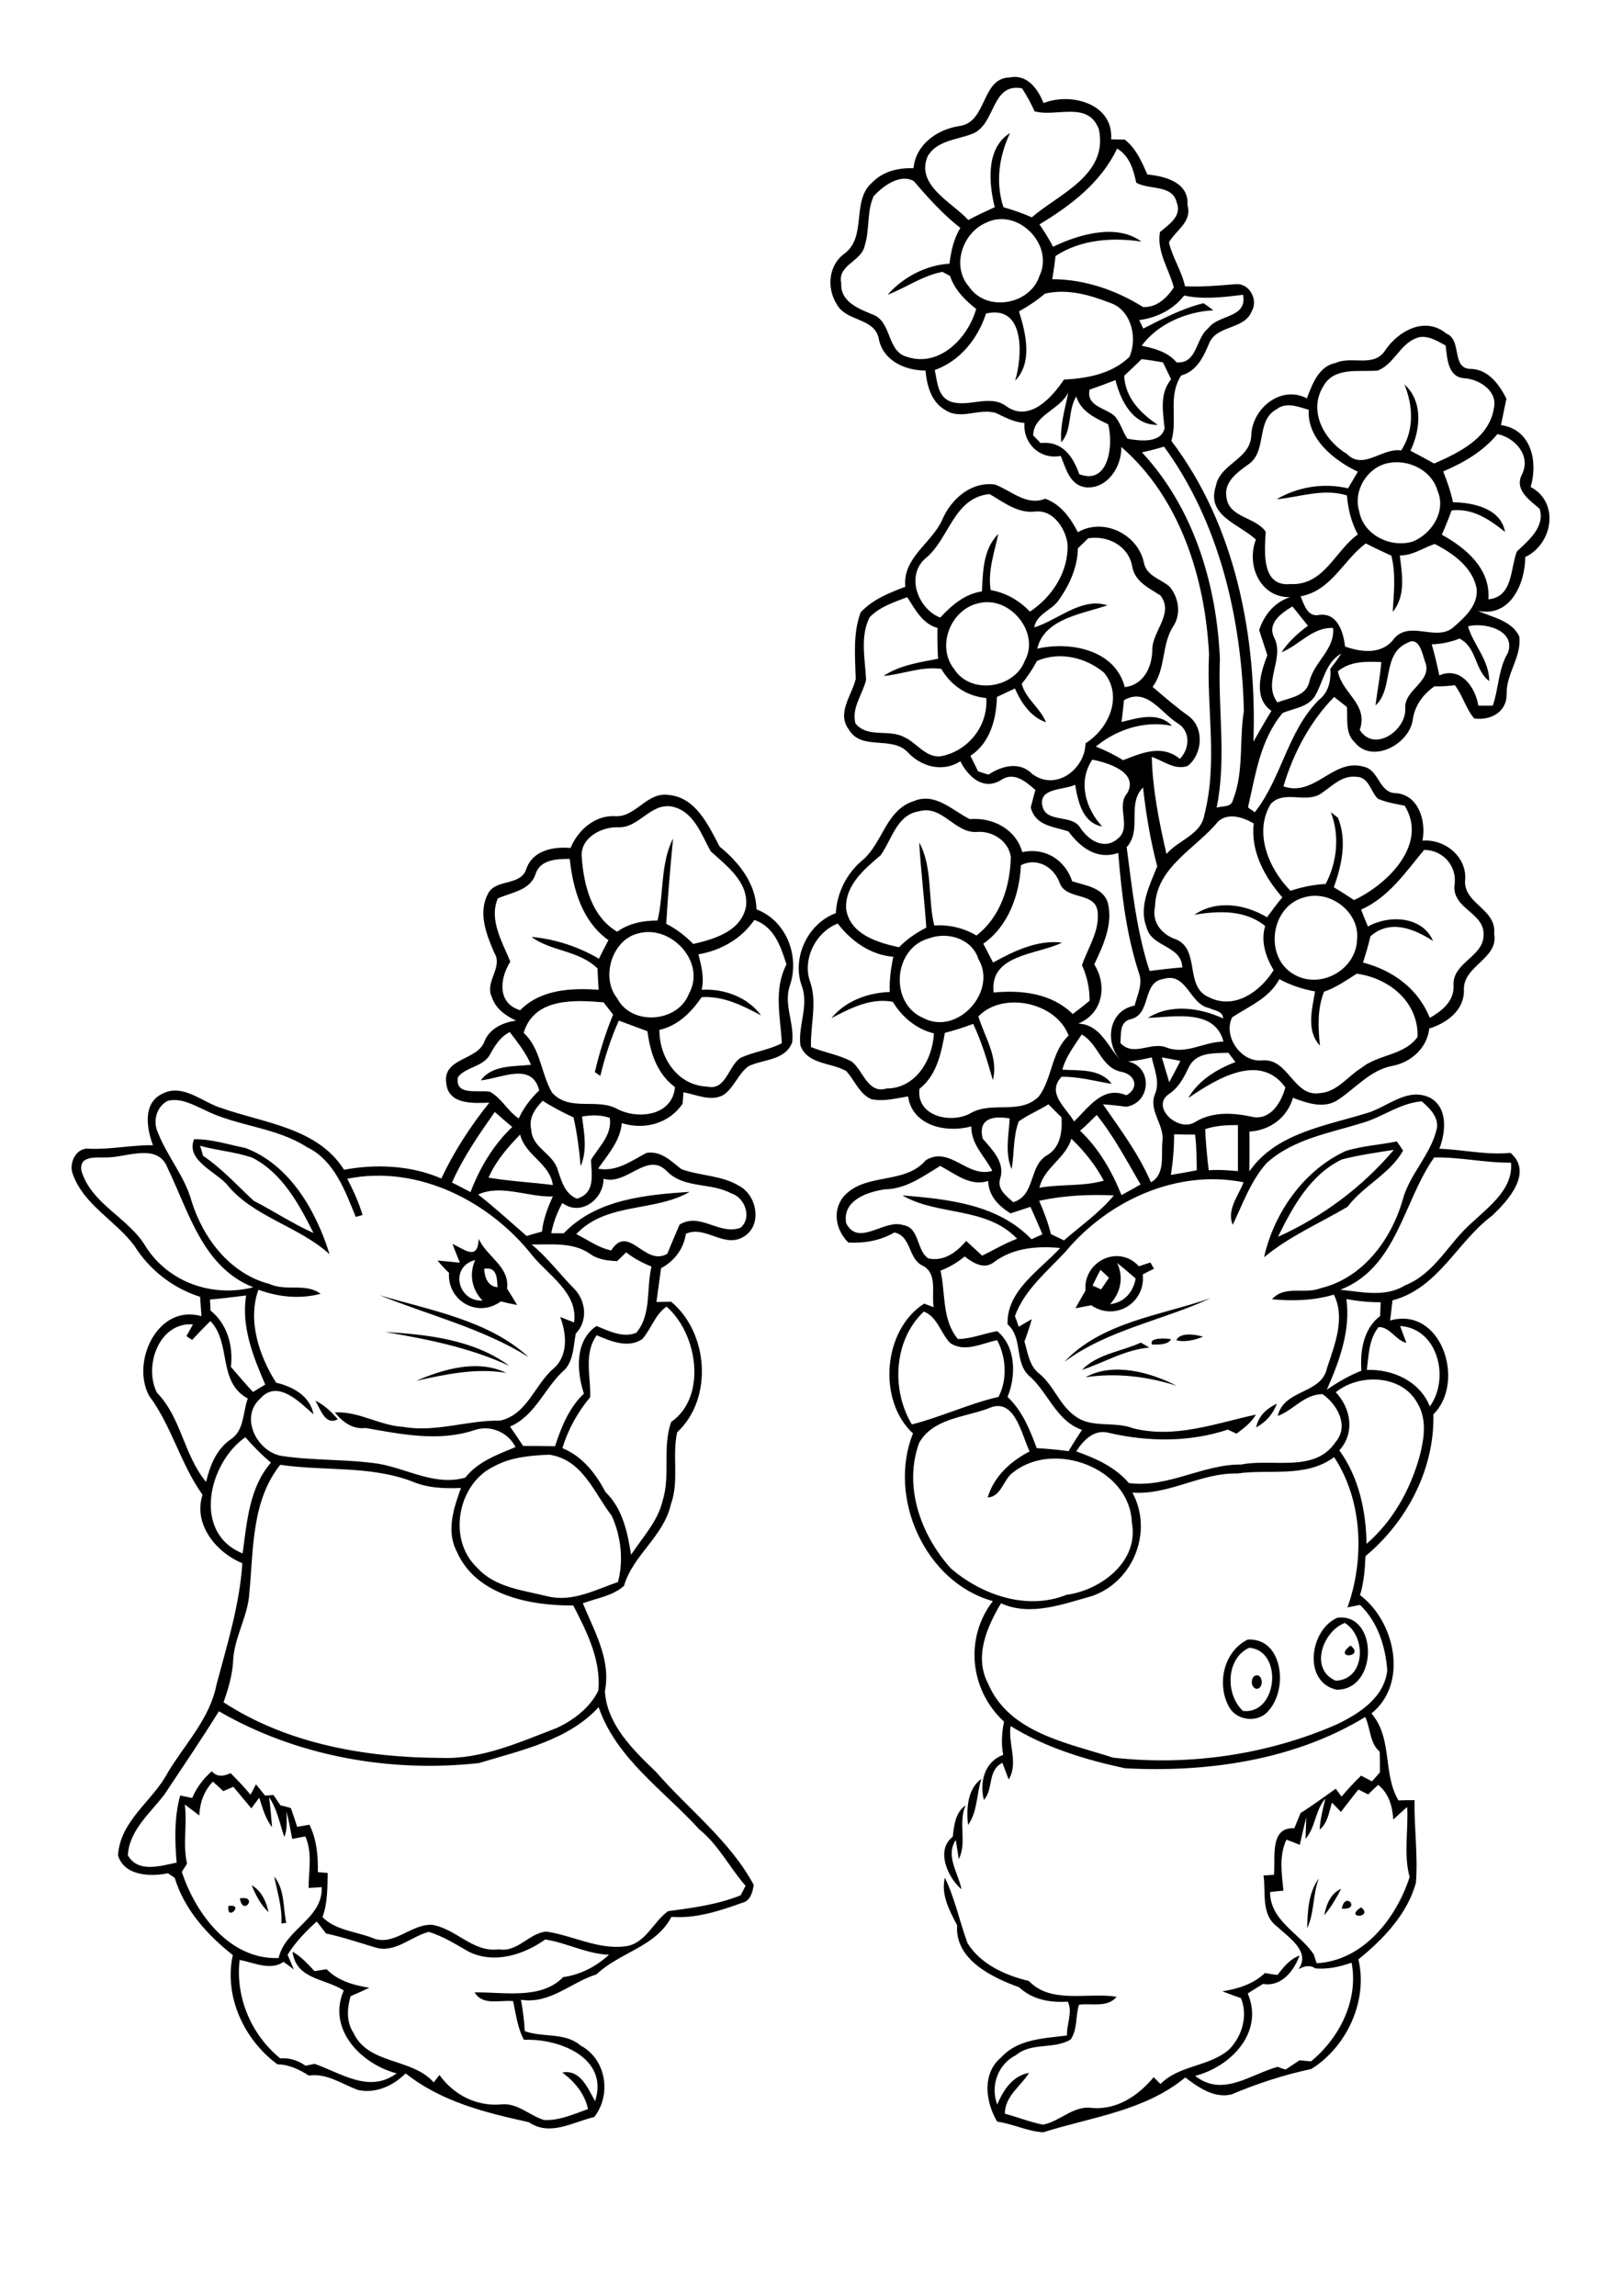 <?xml version="1.0" encoding="utf-8"?>
<!-- Generator: Adobe Illustrator 21.0.2, SVG Export Plug-In . SVG Version: 6.00 Build 0)  -->
<svg version="1.2" baseProfile="tiny" id="Layer_1" xmlns="http://www.w3.org/2000/svg" xmlns:xlink="http://www.w3.org/1999/xlink"
	 x="0px" y="0px" viewBox="0 0 595 842" overflow="scroll" xml:space="preserve">
<g>
	<path d="M499.3,699.5C504.1,703.4,492.7,703.8,499.3,699.5 M83.8,699C89.9,698.1,83,705,83.8,699 M492.2,700
		C493.5,693.2,499.4,700.6,492.2,700 M88,696.2C95,695.1,89,703,88,696.2 M485.8,702.4c0.7-3.9,2.3-8,6.2-9.7
		C490.2,696.1,488.3,699.4,485.8,702.4 M92.3,691.4c3.6,2,5.4,6,6.2,9.9C95.6,698.5,93.8,695,92.3,691.4 M479.5,707.2
		c0.2-6.3,0.4-13,4.3-18.3C481.5,694.8,482.2,701.5,479.5,707.2 M100.6,688.2c3.9,4.8,3.2,11.3,4.4,17c-0.4,0-1.3,0.2-1.8,0.2
		C103.6,699.5,101.7,693.9,100.6,688.2 M349.5,673.6c0.5-4.2,0.9-8.8,4.7-11.5c-2.8,6.3,0.6,13.9-2.5,19.7c-0.3-1.8-0.8-5.3-1.1-7
		c-3.9,5.9,1,12.2,2.1,18.1C347.7,688.6,343.1,678.6,349.5,673.6 M355.1,669.3c-0.6-5.8-0.3-13.2,4.9-16.9
		C358.2,658,358.6,664.5,355.1,669.3 M460.1,614.7c3-1.7,3.9,4.4,0.9,4.7C458.9,619,458.7,615.9,460.1,614.7 M495.4,603.5
		C501,607.8,488.6,608.7,495.4,603.5 M456,627.5c12.7,1.3,14.8-22.1,2.3-23.2C449.7,608.1,449.4,621.5,456,627.5 M457.7,601.3
		c12.8-0.7,14.9,17.8,7.8,25.9c-3.7,4.8-11.8,4.1-14.7-1.3C446.3,617.7,448.8,605.7,457.7,601.3 M490,616.4
		c11-0.5,11.3-16.3,3.3-21.2C485.2,598.3,480.2,612.2,490,616.4 M490.6,593.3c14.9-1.9,15.1,26.5-0.3,26.4
		C477.7,616.8,480.5,597.6,490.6,593.3 M460.8,523.5c0.8-4.2,3.9-7,7.6-8.7C467,518.6,464.3,521.6,460.8,523.5 M115.7,513.7
		c3.3,1.6,5.9,4.1,8.2,6.8C119.3,523,117.5,516.7,115.7,513.7 M398.2,505.1c10.1-5.6,23.6-1.9,33.4,3.1
		C420.8,504.8,409.5,503.4,398.2,505.1 M152.7,506.4c10-4.3,22.6-8,33-2.9C174.6,501.6,163.6,504,152.7,506.4 M396.9,502.4
		c5.7-5.9,14.4-6.7,21.6-10c1,0.6,2.1,1.2,3.1,1.8C412.7,495,405.1,499.7,396.9,502.4 M422.6,493.1c-1.4-2.6,5.3-2.4,7-1.9
		C428.3,493.3,424.9,493.1,422.6,493.1 M431.5,491.5c1.5-3,6.9-2.1,9.8-1.3C438.7,491.4,434.4,492.4,431.5,491.5 M141.2,488.5
		c15.6,0.9,32.7,2.8,45.6,12.4C172.3,494.2,156.6,491.1,141.2,488.5 M390.4,499.5c13.6-14.6,35.5-17.1,53.7-23.4
		C426.5,484.3,406.4,487.6,390.4,499.5 M139.2,475c18.7,5.6,39.9,9.1,54.7,22.7C177.1,487.2,157.5,482.4,139.2,475 M403.7,465.7
		c-1,1.9-2,3.8-2.9,5.8c0.8,0.3,2.3,1,3.1,1.4c1-1.4,1.9-2.8,2.9-4.3C405.8,467.6,404.7,466.7,403.7,465.7 M409.8,463.2
		c2.5,5.3,1.3,10.9-2.6,15.1c5.2-0.6,8.5-4.4,9.4-9.4C414.3,466.9,412.1,465,409.8,463.2 M398.2,473.3c-0.9-10.7,12.1-17.1,19.6-8.9
		c1.4-0.5,2.8-0.9,4.2-1.4c0.3,0.6,1,1.7,1.3,2.3c-1.4,0.7-2.8,1.4-4.1,2.1c1.1,10.5-10.2,17.3-18.9,11.3c-1.9,0.4-3.9,0.7-5.8,1.1
		C395.7,477.6,397,475.4,398.2,473.3 M177.6,465.3c0.2,3.2,1.3,6.4,4.9,6.8C182.3,468.8,182.4,464.5,177.6,465.3 M177,477
		c-3.9-4.1-5-9.6-2.7-14.9C164.8,464.6,167.9,477.4,177,477 M175.6,454.3c2.9,6.6,11.4,10.1,10.4,18.3c1.3,2,2.5,4,3.7,6
		c-2-0.4-4-0.8-6-1.3c-8.5,6.2-19.6-0.2-19-10.5c-1.5-1.4-2.9-2.9-4.2-4.5c2.7,0.2,5.5,0.5,8.2,0.8c-0.9-2.3-1.9-4.6-2.7-6.9
		C170.4,458.2,175.3,462.6,175.6,454.3 M492.3,425.2c-11.6,5.5-18.1,17.4-23.5,28.4c16.4-7.4,30.9-18.2,42.5-31.9
		C504.9,422.7,498.5,423.6,492.3,425.2 M493.7,422.1c6.1-1.9,12.5-2.2,18.7-3.5c0.6,0.8,1.7,2.5,2.3,3.4
		c-4.9,8.6-14.5,12.8-20.4,20.6c-10.2,6-21.5,10.9-30.6,18.5C467.3,444.9,478.2,429.2,493.7,422.1 M73.4,420.2
		c0.3,0.9,0.8,2.7,1.1,3.7c6.9,4.6,12.5,10.9,18.6,16.5c7.4,3.8,14.3,8.4,21.9,11.8c-5.3-10.6-11.5-22-22.4-27.6
		C86.4,422.4,79.7,422,73.4,420.2 M71.2,417.8c6.4-0.1,12.6,2,18.8,3.2c16.4,6.2,26,23.2,30.9,39c-11.5-10.5-28.2-13.6-38-26
		C78.5,429.5,68.1,425.2,71.2,417.8 M105.5,716.9c0.8,1.8,1.5,3.6,2.3,5.4c-0.9-0.7-2.8-2.1-3.8-2.8c-4.8,3.4-11,0.2-16.1-0.7
		c-1.6,13.7,4.3,27.5,14.9,36.1c3.4-0.3,6.6,0.8,9.3,2.7c1.1-0.2,2.2-0.5,3.3-0.7c9.9,3.5,20.1,10.9,30.1,3.5
		c-13-3.4-25.6-16.2-19.4-30.4c-6.8-4.5-17.4-3.9-18.8-14.2c3.2,1.7,5.6,4.5,8.1,7.1c1.5-0.2,2.9-0.5,4.4-0.7
		c4.2,4.3,10,5.9,15.7,6.8c-2.3,1.1-4.6,2.1-6.9,3.1c-1.3,4.5-1.6,9.4,1.1,13.5c5.5,11.7,21.3,9,29.4,18.1c0.5-0.7,1.6-2,2.1-2.7
		c5.2,7.2,13.4,11.5,22.4,10.8c6.1-0.8,10.6,4.1,16,5.7c5.6,0.3,10.9-2.2,16.1-4c-1.2-5.7-4.9-10-9.4-13.4c6.6-1.3,9.4,5.9,12,10.5
		c5.2-16-13.4-23.1-26.1-22.5c-2.4-4.4-2.9-9.4-4-14.2c-4.8-0.5-11.1,1.8-14.1-3.2c10.7-0.2,24.3,2.8,32.5-5.6
		c6.4-0.9,12.1-3.9,16.8-8.2c-8.2-0.3-15.5-4.4-23.4-5.6c-8,5.7-18.9,9.1-28.2,4.4c-4.7-2.7-9.3-5.6-14.5-7.2
		c-6.6,1.7-12.5,8-19.7,5.7c-6-1.8-11.9-3.8-18-5.1c-1.1-1.5-2.3-2.9-3.4-4.4C112.2,708.3,108.4,712.2,105.5,716.9 M73.1,665.8
		c-1.8-1.3-3.5-2.7-5.3-4c0.9,7.2-0.8,14.6,0.8,21.7c-0.6,1-1.3,2-1.9,3c5,15.3,17.6,32.3,35.5,31.6c2.4-10.7,16.3-14.4,15.8-26
		c-1.6,0.1-3.2,0.2-4.8,0.3c0-6.3,1.5-12.9-1.2-18.9c-1.6,0.3-3.2,0.6-4.8,0.9c-0.6-3.3-1.3-6.7-2.1-10c0,3.1,0.4,6.3-0.8,9.3
		c-1.7-4.9-2.6-10.2-5.6-14.6c0.5,3.6,0.8,7.3,1.1,11c-2.5-3.2-3.5-7.1-4.7-10.8c-0.7,1-2.2,2.9-2.9,3.9c-2.2-2.6-4.4-5.3-6.6-7.9
		c-1.2,0.5-2.5,1.1-3.7,1.6c-0.9-0.9-2.8-2.6-3.8-3.5C74.9,656.7,73.3,661.1,73.1,665.8 M175.7,646.6c-32.7,3.6-66.9-2.5-95.4-19
		c-6.4,10.3-13.2,20.3-19.9,30.4c-5.2,6.9-13,13.2-13.5,22.4c3.7,6.6,12,3.9,17.9,2.7c-0.7-8.2-0.9-16.7,1.3-24.6
		c1.1,0.2,3.3,0.7,4.4,0.9c1.6-3.8,4.1-7.1,7.2-9.8c2,2.3,4.4,1.8,6.9,0.7c2.5,2.5,5,5.1,7.3,7.9c0.5-0.9,1.5-2.8,2-3.8
		c1.1,1.3,2.2,2.7,3.3,4.1c0.8,0,2.3-0.1,3.1-0.2c0.9,1.3,1.7,2.5,2.6,3.8c1,0.2,2.9,0.7,3.8,1c0.8,2.3,1.6,4.6,2.3,6.9
		c1.1-0.2,3.4-0.6,4.5-0.8c2.7,5.4,3.2,11.5,3.1,17.4c0.9,0.1,2.7,0.2,3.6,0.3c-0.1,5.4,0,11-1.9,16.2c4.8,4.8,11.9,5.2,18,7.5
		c7.9,3.6,14.2-4.9,22-4.7c9,1.3,15.1,10.3,24.7,9c6.9,1.2,11.1-6,17.4-6.5c9.7,1.4,18.9,6.7,29,5.4c7.4-0.9,10.2-9,15.7-12.9
		c9.1-1.2,18.1-2.4,26.6-5.8c0.6-1.2,1.2-2.3,1.8-3.5c-5.9-6.7-9.9-15-17-20.7c-13-14.3-30.4-25.9-36.9-44.8
		C208.4,638.3,191.1,641.9,175.7,646.6 M102.8,537.2c-10.5,13.2-9.8,30.8-11.3,46.6c-0.4,8.9-5.7,16.7-6,25.6
		c-0.3,5.1-1.8,10.1-3.5,14.9c23.5,15.3,52.2,20.3,79.8,20.4c14.9,0.6,28.9-5.8,42.5-11c6.2-2.9,12.2-7.5,15.2-13.7
		c1-11.2-4.2-21.5-9.2-31.2c-15.7,0.1-35.6-3.6-42.7-19.7c-4-7.5-1.2-16,1.5-23.4c-6.2,0.3-12.5,0-18.2-2.5
		C135.3,537.4,118.7,539.6,102.8,537.2 M181,537.9c-13.2,6.4-16.9,26.8-6,37c6.6,7.4,17,8.3,26.1,10.6c9,2.1,17.4-2.5,25.6-5.3
		c2.1-8.1,1.1-16.8-2.3-24.3c-6.6-8.6-10.7-20.6-22.9-22.4C194.5,533.8,187.2,534.4,181,537.9 M89,569.7
		c1.6-11.5,2.4-24.1,10.4-33.3c-3.4-2.8-6.5-6-9.4-9.3C76.5,536.5,70.4,562.2,89,569.7 M57.6,510.8c8.9,9.1,9.8,22.8,18,32.7
		c1.4-6,3.8-12,9-15.6c5.1-3.3,4.4-9.9,6.3-15c-11.2-6.1-5.9-20.2-13.7-28.4c-2.3,2.2-4.5,4.5-6.7,6.9c-0.5-0.3-1.6-1-2.1-1.4
		c0.8-1.4,1.6-2.9,2.4-4.3C58.3,484.8,52.6,501.1,57.6,510.8 M235.6,491.1c-5.1,3.5-11.6,0.8-16.7-1.4c-4.9,6.8-2.1,15.2-2.4,22.7
		c-4.6,5.5-8.1,11.8-10.2,18.7c7.4,3,12.2,9.3,15.9,16.2c6.2,6,8,14.7,9.3,22.9c4.2-6.4,9.8-12.2,11.6-19.9
		c2.9-9.4-0.2-19.4,3.1-28.8c13.3-9.2,9.7-32.5-1.7-42.3C240.2,482.2,238.9,487.4,235.6,491.1 M77,476.6c0.1,1,0.2,3,0.2,4
		c6.2,5,8.4,13,7.5,20.7c2.7,3.1,5.3,6.2,8.1,9.2c1.1-0.7,3.3-2,4.5-2.7c-4.4-10.2-8.9-21.4-7-32.7C85.8,475.7,81.4,476.2,77,476.6
		 M195,456.4c5.9,4.8,10.4,11,15.7,16.3c4.3,4.5,5,11.8,0.5,16.4c-0.8,4.4-0.8,9.4-3.8,13c-7.5,6.4-10.7,16.9-20.3,21.1
		c1.6,2.3,3.2,4.7,4.8,7.1c3.9,0,7.8,0,11.7,0.1c2.3-7,5.1-14.1,10.6-19.3c-2.7-8.1-3.4-19.4,4.6-24.8c4.5,1.8,9.7,4.5,14.6,2.5
		c5.7-6.7,3.6-16.3,5.6-24.3c-3.3-1.3-6.5-3-9.3-5.2c-1.1,1.1-2.2,2.1-3.3,3.2c-3.6-0.1-7.3-0.6-10.3-2.9
		C209.9,455.5,202,456.5,195,456.4 M175.4,438.1c6.2,4.8,11.9,10.1,17.8,15.2c1.8-0.6,3.7-1.1,5.6-1.6c0.5-4.5,2.1-8.8,4-12.9
		C193.7,439.1,183.7,434.2,175.4,438.1 M221.4,432.3c0,7.6-8.4,13.9-15.1,8.9c-2,3.5-3.3,7.2-4.1,11.1c1.2,0,3.5,0,4.6,0
		c12-12.5,30-14.1,46.2-15.2c-12.9,7.5-30.5,3.7-41.6,15.5c4.2,2.1,8.1,5,12.8,6c6.4-10.1,12.3,6.1,20.6,1.2c1.4-3.6,3-7.1,4.5-10.7
		c7.6-4.6,14.5,4,22.3,1.2c4.4-3.6,1.7-11.1-3.3-12.6c-7.4-4.1-17.3-1.7-23.6-8.1C237.4,422,230,434.9,221.4,432.3 M40.6,424.4
		c-3.9,0.5-11.9-1.4-10.7,5.1c3.8,12.3,17.4,17.1,23.7,27.9c8.4,13,24.5,18.5,39.3,14.7c-18.5-7.3-23.6-27.6-31.4-43.7
		C58.1,419.4,47.5,424,40.6,424.4 M179.2,431.9c7.8,1.3,15.7,1.7,23.6,2.7c-1.1-8-10.1-10.8-12-18.5
		C186.2,420.8,181.9,425.8,179.2,431.9 M181.5,407.8c-5.8,8.3-11.6,16.6-15.7,25.9c2.3,1.1,4.5,2.3,6.8,3.5
		c3.4-8.9,8.3-17.2,15.3-23.9C185.7,411.5,183.6,409.6,181.5,407.8 M194.9,414.4c0.3,6.6,8.1,8.7,9.7,14.7c1.4,4.1,2.6,8.7,7,10.5
		c6.9-2,5.4-8.7,5.2-14.2c2.9-4.9,7.8-9.1,6.9-15.4c-3.3-1.2-6.8-1.1-10.2-0.5c0.8,6,2,12.4-0.5,18.2c-0.5-6-1.3-12-2.6-17.9
		c-3.9-1.8-7.8-3.8-11.3-6.1C196.3,406.5,193.8,410.1,194.9,414.4 M57.9,415.3c3.4,8.8,9.9,16.1,12.4,25.3
		c4.3,13.7,14.2,26.6,28.6,30.3c6,2.8,13.3-0.5,18.7,3.6c-7.6,2-15.5,1.2-22.8-1.5c-4.1,11.3,0.3,24.4,6.5,34.1
		c6.1,1.4,12.5,4.9,13.7,11.6c-5-4.4-13.2-13-19.5-5.8c-7.8,6.9-1.1,19.8,8.1,21.1c11.6,1.7,23.4,1.1,35.1,2.8
		c10.7,1.8,20.9,8.3,32,5.1c4.6-5.9,11.8-8.4,18.4-11.2c-2.8-5.6-9.5-8.3-15.4-6.1c-13,4.2-26.5,1.4-39.6-0.9
		c-4.8,0.6-8.4-2.2-11.3-5.7c8.8-0.5,16.4,4.8,25.1,5.3c12,2.1,23.7-2.5,35.6-2.3c10.1-2.3,12.7-13.5,19.9-19.4
		c5.1-4.8,4.4-12.6,2.1-18.6c1.3,0.5,3.8,1.5,5.1,2c1.5-10.8-9.2-17.1-15.2-24.4c-15.8-20.1-42.1-33.5-68-28.3
		c2.2,4.3,4.2,8.6,5.6,13.3c-0.6,0.2-1.9,0.5-2.5,0.7c-3.9-9.6-7.9-20.8-17.9-25.6c-11.5-7.4-25.7-7.6-37.7-13.7
		c-4.2-1.9-8.6-4.4-13.3-3.3C57.6,405.6,55.9,411,57.9,415.3 M179.6,387c-2.6,4.3-8.7,4.3-11.6,8c-1.3,7.1,7.5,4.6,11.7,5.4
		c4.3,2.3,6.5,7.1,10.6,9.8c1.7-3.9,4.4-7.3,7.5-10.3c-2.7-10.7-14.1-4.3-21.4-3.7c4.1-5.7,12.1-5,18.4-5.7c-1.9-4.4-4.9-8.2-7.8-12
		C183.4,380.3,181.4,383.7,179.6,387 M192.1,378.8c6.3,5.8,6.3,14.9,10.4,21.9c6.5,7.2,16.5,1.8,24.1,6.1c7.7,3.9,20.1,2.3,21-8.1
		c-6.6-4.9-9.1-12.7-10.1-20.5c-3.5-1.3-7-2.6-10.5-3.9c-2.9,6.5-5.1,13.3-6.8,20.3c-0.5-0.4-1.5-1.1-2-1.4
		c1.7-7.2,3.9-14.3,6.7-21.1c-1.2-1.5-2.3-3-3.5-4.5C210.7,366.7,195.9,365.9,192.1,378.8 M233.5,342.5c-9.2,2.7-13.1,16.2-7.1,23.6
		c5.2,10.2,22.2,9,26.3-1.6C259.3,352.8,245.8,338.5,233.5,342.5 M256.2,350c1.1,4.2,2.2,8.6,1.2,13c8.2-0.5,16.9,2.7,21.8,9.4
		c-6.8-3.6-13.8-7.2-21.8-6.7c-3.8,5.5-8.7,10.5-15.5,12c-0.1,10.1,6.6,20.4,17.5,20.8c6.9,1.6,7.7-7.5,12.2-10.5
		c4.9-2.3,10.4-2.9,15.2-5.4c-0.5-9.8-3.1-19.6,1.7-28.9c-2.1-6.6-4.5-13.9-11.8-16.3C272,344.3,264.4,348.6,256.2,350 M196.5,320.4
		c-1.9,6.2-8.8,6.8-13.9,9.1c-3.3,7.9,1.7,16,4.6,23.2c-3.9,6.1-4.9,15.2,3.6,17.8c7.6-7.7,18.7-8.2,28.8-7.5
		c-0.2-2.6-0.3-5.2-0.4-7.8c-6.7-6.7-17.3-6.3-24.2-11.6c8.7,0.8,17.2,3.6,24.7,8c1.2-2.3,2.3-4.6,3.5-6.8
		c-9.6-6.8-13-18.6-14.2-29.8C204.3,315,198.3,315.2,196.5,320.4 M226.7,303.4c-6.1-0.2-13.9,3.9-13.3,10.9
		c0.7,10.2,3.6,21.9,13,27.4c4.3-3.1,9.6-4.1,14.8-4.1c2.4-9.9,1-20.9,5.7-30.1c-1,10.4-1.9,20.9-2.5,31.3c3.7,1.9,7,4.4,9.9,7.4
		c7.8-1.8,17.8-4.7,19.4-14c0.8-8.9-7.2-14.7-13-20c-3.5-6.3-6.2-14.7-14.2-16.4C238.5,294.4,234.4,303.8,226.7,303.4 M225.3,299.3
		c7.7,0.8,11.7-8.7,19.6-7.8c10.3,0.7,14.9,11.1,19.1,19c7,5.7,13.3,13.5,13.5,23c10.8,4.1,15.8,16.7,12.4,27.5
		c-2.7,7.1,1.6,14.2,0.7,21.3c-2.6,6.7-10.5,6.1-16,8.7c-3.8,2.8-5.3,7.8-9.1,10.5c-4.7,2.7-10-0.1-14.8-0.9
		c-0.1,1.1-0.2,3.2-0.3,4.2c-5,7.3-14,9.7-22.3,7.1c-0.6,6.6-5.1,11.5-8.7,16.7c6.8,1.3,12.2-2.9,17.8-5.8c5.4-0.8,9,3.1,12.8,6
		c6.9,2.5,14.7,2.2,21.1,6.1c6.9,3.6,8.7,15.2,1.1,19c-7,3.6-13.7-4.6-20.6-1.4c-0.8,5.5-4.2,10-9.1,12.6c-0.6,4.1-1.1,8.3-1.7,12.4
		c1.4,0,4.1-0.1,5.4-0.1c13.7,11.4,15.5,35.5,2.2,47.9c-1.9,8.6,0.8,17.9-2.3,26.4c-2.6,11.7-13.9,18.6-17.2,29.9
		c-4.1,3.7-10,4.5-15.1,6.4c4.2,10.2,10.4,20.7,8.1,32.2c0.7,12.3,10.4,21.6,18.8,29.7c12,13.8,27.1,25.2,35.8,41.4
		c-0.4,2.5-1.2,5.8-4.1,6.5c-8.4,3-17.1,5.9-26.1,5.2c-5.8,11.1-18.9,12.9-27.5,21.1c-9.4,2.9-17,11-27.7,9.3
		c0.7,3.8,1.2,7.7,1.4,11.5c6.7,2.5,14.7,0.3,20.5,5.3c9.4,5,11.4,18,5,26.2c-8,1.9-16.3,7.2-24,1.9c-16-3.5-32.1-7.5-45.2-17.9
		c-4.5,4.5-10.9,7.5-17.4,6.1c-5.9-2.1-11.5-6.3-18.1-5.3c-3.5-2.2-7.3-4.1-11.5-4.1c-12.3-9-19.7-25-16.4-40.1
		c-9.3-7.3-17.8-16.7-21.3-28.3c-0.6-0.4-1.9-1.3-2.5-1.7c-6.5,1.4-16.2,0.9-18.3-6.6c0.8-12.8,12.8-19.9,18.3-30.4
		c6.3-10.5,15.4-19.7,17.8-32.1c3.9-14.7,8.5-29.3,9.5-44.6c-9.6-3.9-18.1-14.3-14.6-25.1C66.2,536.9,63,523,54.7,511.9
		c-6.7-12.4,3.1-33.8,19.2-29.2c-0.2-2.4-0.3-4.7-0.5-7.1c-10-3.2-18.5-9.8-24.1-18.7c-6.9-9.3-18.5-14.9-22.6-26.3
		c-1.6-4.1,1.3-10,6.2-9.3c7.8,0.3,15.4-1.4,23.2-1.3c-2.3-6.2-3.8-15.3,3.3-18.8c7.7-4.1,14.8,3.1,21.9,5.2
		c15.6,5.5,35.2,7.2,44.9,22.6c11.8-2.2,24.6-1.6,35.7,3.2c4.7-10,10.7-19.2,17.6-27.8c-5.9,0.2-15,0.8-15.8-7.1
		c-1.4-9.6,11.7-8.2,14.1-15.6c2-4.6,6.7-6.7,11.5-7.4c-3.9-1.8-7.6-4.5-8.9-8.7c-2.7-5.5,4.3-10.9,0.9-16.2
		c-2.8-6.5-5.9-14.3-2.5-21.2c2.6-6.2,12.2-2.9,14.3-9.6c2.3-6.7,9.9-8.2,16.2-7.6C211.9,304.6,218,299.1,225.3,299.3 M501.9,658.1
		c-1.2-0.6-2.4-1.2-3.6-1.8c-2.2,2.7-4.3,5.5-6.4,8.2c-1.1-1.1-2.2-2.3-3.3-3.4c-1.1,3.5-1.5,7.4-4.5,9.9c0.2-3.9,1.2-7.7,2.1-11.4
		c-3.8,4.3-3.6,10.6-7.3,14.8c0.1-2.6,0.2-5.3,0.3-7.9c-0.9,3.3-1.6,6.7-2.4,10.1c-1.6-0.7-3.2-1.3-4.9-1.9
		c-2.8,5.9-1.7,12.5-1.1,18.7c-1.2,0.1-3.7,0.3-4.9,0.5c0,10.5,10.7,15,16,22.8c0.3,0.8,0.8,2.5,1.1,3.3
		c17.1-0.9,29.2-16.5,34.1-31.6c-2.3-8.4-0.4-17.2-0.9-25.7c-1.7,1.5-3.4,3-5.1,4.6c-0.3-4.8-1.6-9.5-5.5-12.7
		C504.4,655.6,503.2,656.8,501.9,658.1 M453.8,540.4c-13.3-0.3-25,8-38.4,7c7.7,14.2,0.4,32.6-14.7,37.9c-10.8,3-22.7,7.6-33.5,2.7
		c-5.2,8.7-9.9,19.6-4.8,29.3c7.6,18.2,29.2,21.9,45.9,27.3c27.7,3.1,56.5-1,82.1-12.2c8.3-4,17.4-9.8,18.5-19.9
		c-0.7-8.8-3.5-17.7-10-23.9c-1.5,0.3-3.1,0.6-4.6,0.9c6.3-17.6,5.6-39.2-4.9-55.1C479,542.1,465.6,538.7,453.8,540.4 M362.4,516.6
		c-8.7,3.2-20.1,3.6-25.2,12.5c-5.9,16,0.6,33.9,11.6,46.1c11.4,9.8,27.9,15.5,42.4,9.7c12.7-1.7,26.7-12.3,24-26.5
		c-0.7-20-28.4-30.2-43.3-18.6c-3.9,2.5-4.4,9.1-9.6,9.4c2.3-7.7,8.4-13.3,15.4-16.9C374.6,525.9,372.2,511.9,362.4,516.6
		 M490,510.6c5.6,5.9,7.1,15,1.3,21.3c7.2,9.9,9.8,22.3,10,34.3c9.6-8.3,16-19.8,19.4-31.9c1.7-6.4,2.9-13.8-0.8-19.8
		C514.2,504.1,498.6,503.6,490,510.6 M505.7,486.7c-3.6,4.5-3.6,10.3-4.3,15.7c9.5-0.3,19.4,4.1,23.1,13.4
		c7.4-10.1,3.1-28.6-10.9-29.5c0.8,2.1,1.5,4.1,2.3,6.2C511.9,491.5,509.9,486.6,505.7,486.7 M334.5,522.4
		c10.7-2.7,20.9-7.6,31.8-10.1c3.3-6.5,2.8-14.4-0.5-20.8c-5.6,1.1-11.9,4.7-17.3,1c-3.5-3.7-4.6-9.5-9.6-11.5
		C327.9,491.3,326.8,509.6,334.5,522.4 M493.9,476.4c1.6,11.5-2.6,22.9-7.2,33.3c4-2.8,8.2-5.2,12.7-7c-0.5-7.3,0.7-15.3,6.9-20.1
		c0-1.7,0.1-3.3,0.2-5C502.2,477.6,498,477.2,493.9,476.4 M364.6,462.9c-3.6,2.8-7.7,0.3-10.7-2.1c-2.7,2.2-5.7,4-8.9,5.2
		c1.9,8.4,0.5,18.1,6.4,25.1c5-0.1,9.6-2.1,14.4-2.9c6.9,5.6,7,16.4,3.8,24.1c5.4,5.1,8.2,12,10.7,18.8c3.9,0.2,7.8,0.6,11.7,1.1
		c1.5-2.6,3.2-5.2,4.9-7.8c-9.7-3.4-12.4-14-19.7-20.1c-5.1-5.2-2-13.8-7.6-18.6c-0.4-12.4,11.8-19.8,19.3-28
		C380.6,456.9,371.6,457.6,364.6,462.9 M381.2,440.4c1.7,3.9,3.3,8,4.3,12.2c1.6,0.8,3.2,1.5,4.8,2.3c6.2-5.4,13-10.1,18.3-16.5
		C399.5,438,390.2,438.4,381.2,440.4 M324.4,436.2c-6.4,1-15.5,4.1-14,12.4c4.5,8.9,14.1-1.7,20.9,0.7c6.1,0.9,4.8,9.2,9.2,12.2
		c5.7,1.3,10.5-2.3,13.9-6.4c2,1.8,3.9,3.6,5.9,5.4c4.3-2.1,8.3-4.5,12.8-6.2c-11.3-11.9-29.1-8.3-42.1-15.9
		c16.8,1.4,35,3.2,47.4,16.1c1-0.5,3-1.4,4-1.8c-1.4-3.4-2.9-6.7-4.4-10.1c-2.4,0.8-4.9,1.6-7.3,2.4c-4.4-2.7-8.1-6.5-8.2-11.9
		c-6.6,2.2-12.2-2.7-17.6-5.5C338.4,431.5,332.4,436.1,324.4,436.2 M491.7,473c7.9,0.8,16.5,2.9,23.7-1.6c11.2-4.4,16.2-16,25-23.4
		c6.2-5.8,14.7-12.1,13.9-21.6c-9.5,0.1-18.8-2.1-28.2-1.9C514.7,440.6,512.5,464.9,491.7,473 M381.3,435.6
		c7.8-1.4,15.9-0.4,23.6-2.6c-3.1-5.8-7.2-10.9-11.9-15.4C391,424.8,383,428.1,381.3,435.6 M430.7,416c0,5-0.4,10-1.2,14.9
		c3.2-0.5,6.3-1.1,9.5-1.7c0-4.4-0.1-8.8-0.6-13.1C435.9,416.1,433.3,416.1,430.7,416 M442.1,414.1c0.2,5,0.7,10.1,1.3,15.1
		c3.6-0.3,7.1,0,10.7,0.3c0-5.6,0-11.3,0-16.9C450.1,412.6,445.9,412.8,442.1,414.1 M396.2,414.7c6.9,6.5,11.7,14.9,15.2,23.6
		c2.4-1.3,4.7-2.6,7-3.9c-5.1-8.7-9.8-17.7-16.1-25.5C400.3,410.9,398.3,412.9,396.2,414.7 M373.7,411.3c-2.1,5.6-1.6,11.7-2.6,17.5
		c-2.5-5.9-1.1-12.4-0.7-18.6c-5.9-1.1-11.8-0.1-9.9,7.4c3.4,4,8.1,8.5,6.5,14.3c-1.5,4.1,2,6.6,4.7,9c8.4-2.6,5.5-13.6,12.7-17.4
		c4.7-3,5.3-8.7,5-13.7c-1.6-1.6-3.2-3.2-4.8-4.8C381,407.3,377.1,408.8,373.7,411.3 M499.5,411.9c-12,3.7-25.3,5.9-34.9,14.7
		c-5.8,6.5-8.7,14.9-12.4,22.6c-2.3-5.5,2.1-10.7,4-15.6c-24.4-4.9-49.7,6.7-65.3,25.4c-6.8,7.4-15.1,14-18.6,23.7
		c0.4,1,1.1,2.9,1.4,3.9c1.6-1,3.2-1.9,4.8-2.8c-0.8,2.8-1.7,5.5-2.7,8.2c1.2,4,1.7,8.7,5.2,11.6c5.5,4.3,7.5,11.5,13.2,15.6
		c6.1,4.8,14.4,1.9,21.4,4.6c15.4,3.9,30.3-1.8,45.1-5c-1.7,3-4.5,5-7.1,7c-0.8-0.4-2.4-1.1-3.2-1.5c-14.1,4.7-29.3,4.5-43.6,1.2
		c-5.4-1.5-9.4,2.7-12,6.8c7.1,2.5,14.3,5.7,19.3,11.6c14.3,1.9,27-6.9,41.3-6.8c11.4-2.3,26.9,3.2,34.5-8.2
		c5.1-6,0.7-13.7-4.7-17.6c-6.8,0-10.7,5.9-16.5,8c2.4-10,16-7.8,18.1-17.6c2.8-8.5,6.8-18.3,2.5-26.9c-7.4,2.2-15.1,2.4-22.7,1.7
		c4.7-5.3,12.1-1.7,18-4.1c15.3-3.7,25.7-17.7,29.9-32.2c2.5-9.5,10.2-16.5,12.5-26c1-4.3-2.5-7.8-5.5-10.3
		C513.4,404.6,507,409.8,499.5,411.9 M426.2,387.8c0.9,3,1.8,6.1,2.7,9.1c1.4-2.6,2.8-5.2,4.1-7.8
		C430.8,388.6,428.5,388.2,426.2,387.8 M413.8,389.3c9.1,1.9,8.5,15.2-0.7,16.6c-2.8-0.4-5.7-0.7-8.5-0.9
		c6.4,9.2,13.1,18.2,17.6,28.6c5.3-2.9,3.7-9.9,4.2-14.9c0.9-6.2-5.4-11.5-2.6-17.7c1.7-4.4-0.4-8.9-1.3-13.2
		C419.6,388.5,416.7,389,413.8,389.3 M436.4,390.8c-1.9,3.9-3.8,8-7.7,10.5c-6.7,4.8,3.7,14.1,9.7,10.2c6.6-4,14.3-3.4,21.5-1.8
		c6.4,0.9,10.2-5.6,11.6-10.9c-9.4-13.1-25.6-2.9-35.6,3.9c3.7-6.5,10.5-10.6,17.3-13.2c-0.9-1.1-1.7-2.3-2.6-3.4
		C445.6,386.3,439.3,385.8,436.4,390.8 M396.8,379.4c-2.7,4.1-5.8,8.1-7.1,12.9c6.2,0.4,13.9-0.5,18.1,5.2c-6.1-1-12.2-2.7-18.4-2.6
		c-5.6,6.1,1.6,11.2,4.6,16.4c5.3-5.1,10.6-13.3,19.2-9.6c4.8-2.7,3.3-7.6-1.8-8.6C403.8,391.6,403,382.8,396.8,379.4 M358.9,372.8
		c2.3,7.5,7.5,15.2,5.3,23.3c-2-7-4.1-14-7.2-20.6c-3.4,1.3-6.9,2.4-10.4,3.3c-1.3,7.4-3,15.6-9.3,20.5c-1.3,10,11.3,12.9,18.5,9.1
		c7.9-4.8,18.4,0.7,25.3-6.3c5-6.8,4.5-16.3,10.9-22.3C387.4,367.4,367.6,363.5,358.9,372.8 M414.7,373.8c-4.1,1-3.4,5.4-3.7,8.7
		c4.8,5.3,11.3-0.7,17,1.7c7.2,2.7,13.7-2.2,20.8-2.2c-3.1-12.2-18.3-9-27.7-8.7c8.4-5.3,19-3.7,27.6,0.2c-0.2-2.8-3.2-2.8-5.1-3.8
		c-7.2-1.3-8.2-13.2-16.7-10.7C418.7,360.1,422.6,372,414.7,373.8 M485.7,363.7c-2.5,6.3-2.2,13.1-1.5,19.8
		c-5.1-5.5-2.9-13.3-1.8-19.9c-4.6-0.8-9-2.3-13.1-4.5c-3.7,7-11.1,9.9-17.3,14c-3.4,6.7,3,16.5,10.9,15.8c9.8-1,11.5,13.5,21.2,12
		c6.4-0.4,10.2-6.1,15.2-9.2c6.3-5.1,15.7-4.5,20.7-11.4c0.4-12.8-10.4-21.6-22.3-23.2C493.9,359.5,490.1,362.2,485.7,363.7
		 M340.9,344.1c-13.3,3.5-14.8,24-2.1,29.3c12.5,6.5,27.2-9.9,20.1-21.7C356.6,344.3,347.7,341.6,340.9,344.1 M297.3,360.4
		c2.5,7.7-0.1,15.7,0.2,23.6c4.9,2,10.2,2.8,14.9,5.3c4.3,3.3,5.9,12,12.8,9.9c10.7,0,16.9-10.5,17.4-20.2
		c-6.5-1.6-11.7-6-15.1-11.6c-8.2-1.5-15.4,2.3-22.5,6c5.2-6.4,13.4-9.3,21.4-9.6c-0.2-4.3,0.4-8.7,1.3-12.9
		c-8.4-0.7-15.4-5.7-20.4-12.2C299.1,341.9,294.1,352.1,297.3,360.4 M478.8,329c-13.1,3.1-15.4,23-3.3,28.8
		c9.5,4.8,22-2.4,22.3-13.2C498.9,334.7,488.2,326.4,478.8,329 M374.5,317.3c-0.5,10.8-4.6,22.4-13.8,28.8c1.2,2.3,2.4,4.6,3.6,6.9
		c7.7-4.2,16.2-8.4,25.3-7.3c-9.1,4.5-26.7,4.2-25.1,18.3c10.2-1,21.4,0.3,29,7.9c2.1-1.6,4.2-3.2,6.2-4.9c0-4.5-0.9-8.9-2.8-13
		c2.2-6.5,6.7-12.8,5.7-20c-1.2-7.1-11.8-3.7-14-10.5C386.4,317.8,380.3,314.4,374.5,317.3 M522.4,311.7c-6.8,8.2-13,17.4-23.1,21.9
		c0.8,2.1,1.6,4.1,2.5,6.2c7.8-4.4,20-3.8,23.9,5.3c-7-4.5-15.8-8.1-23-1.7c-0.7,3.2-1.7,6.4-2.7,9.6c11,2.9,20.2,9.6,24.5,20.3
		c4.6-2.6,9.1-6.3,8.7-12.1c-0.3-8.2,10.9-10.3,11-18.1c0.6-8.3-11.1-9.6-10.7-18.1C534.8,317.9,529.5,311.7,522.4,311.7
		 M446.9,301.2c-8.1,10-22.8,16.7-23.2,31.3c-1.3,5.7,2.5,10.3,7.7,12c9,3.8,3,17.3,12,21.2c9.4,4.8,18.9-2,23.8-9.9
		c-2.9-4.9-4.8-10.6-3.1-16.2c-7.4-6-17.1-5.6-26-4.1c8.2-5.6,18.6-3.9,26.7,0.9c1.8-2.5,3.6-4.9,5.6-7.3
		c-6.5-7.4-11.7-17-10.5-27.1C456.1,299.8,450.8,297.9,446.9,301.2 M323,313.7c-6,5.1-13.2,11.1-12.6,19.8
		c1.5,9.2,11.5,12.2,19.4,13.9c2.9-3,6.3-5.3,10-7.2c-0.7-10.4-2-20.8-2.6-31.2c5,9.1,3.1,20.4,5.5,30.4c5.5-0.3,10.8,0.9,15.5,3.7
		c8.8-6.8,12.4-18.1,12.6-28.9c-0.9-5.8-6.7-9.5-12.3-9.1c-8.2,0.7-12.7-9.9-21.2-7.6C328.9,298.7,327.2,308,323,313.7 M413.3,310.7
		c2,15.2,3.6,30.7,8.4,45.4c4-0.5,8-1,12-1.3c-0.3-8.2-11.3-7.3-13.1-14.7c-3-7.6,1.2-15.5,3.9-22.4c-2.5-9.5-4.1-19.1-5.2-28.9
		C413.2,295,419.1,304.3,413.3,310.7 M484.8,290.9c-5.6,4-13.8-1.4-18.7,4c-6.3,10.6-0.6,23.8,7.3,31.8c4.2-1.4,8.5-2.3,12.9-2.5
		c4.2-8.1,5.2-17.7,1.9-26.3c0.7,0.5,2,1.5,2.6,2c3.4,8.4,1.4,17.3-1.5,25.5c2.5,1.5,5,3.1,7.4,4.7c12.2-5.7,27.3-20.4,18.6-34.6
		c-3.3-0.7-6.8-1.2-9.9-2.6c-2.6-2.6-3.3-8-7.8-8C492.5,284.2,488.7,288.2,484.8,290.9 M400.7,278.6c-5.4,8-2.5,17.9,3.6,24.5
		c-7.2-1.3-8.9-9.2-9.9-15.3c-4.3,2.1-13.9,1-11.9,8.2c1.7,5.9,10.7,2.5,13.8,7.6c2.8,4.3,8.3,8.1,13.2,4.4c6.2-4.2-0.4-12,4-17.1
		C417.8,283.2,406.4,279.7,400.7,278.6 M412.3,256.8c-0.3,2.6-0.5,5.3-0.9,8c6-1.5,13.6-3.9,18.5,1.4c-10-2-20.1,1.2-27.9,7.6
		c3.5,1.4,6.8,3,10,5c6.9-2.7,14.2-5.9,20.8-0.5c3.7-3.7,4-10.3-0.9-13.1C425.8,261.3,420.6,252,412.3,256.8 M482.4,255.2
		c-2.5,4.2-7.8,4.5-11.9,6.3c-8.2,9.8-9.9,22.5-12.7,34.6c0.6,0.5,1.9,1.3,2.5,1.8c9.9-12.6,12-29.7,23.5-41.2
		c3.6-2.8,4.5-7.1,4.2-11.4c1.4-1.8,2.8-3.7,4-5.6C486.2,243,485.5,249.9,482.4,255.2 M380.4,242.4c-1.6,3-3.5,5.8-5.6,8.4
		c1.5,5.6,6.8,8.8,8.9,14.1c-5.7-2-9.1-7.2-11.4-12.4c-2.2,1-4.4,2.1-6.6,3.1c-0.2,8.2-2.5,16.8-9.7,21.6c0.9,1.9,1.9,3.8,2.8,5.7
		c1.3,0.4,2.6,0.8,3.8,1.2c4.8-3.2,11.4-5,16-0.3c8.5,6.5,19.4-1.5,19.6-11.2c8.5-5.3,13.9-17.2,6.8-25.9
		C398.3,241.1,388.7,238.8,380.4,242.4 M516.2,235.8c-9.4,4.2-4.9,16.8-11.6,22.9c0.6-5.3,1.7-10.6,2.1-15.9
		c-5.6-0.2-11.4-0.4-15.9,3.4c1.4,8.1,11.3,11.9,8,21.5c5.3,8.4,17.1,0.2,16.7-7.9c-0.5-7.1,10.3-9.8,7.2-17.3
		C521.7,239.6,520.6,233.2,516.2,235.8 M538.5,229.7c2,6.8,7.8,12.4,7.8,20.1c-5.4-4-4.5-12.4-10.9-15.6c-3.3,1.3-6.7,2-10.2,2.1
		c1.1,3.8,2,7.6,2.8,11.4c7.8-3.4,13.2,4.3,14.3,11.1c1.8,0,3.5,0,5.3,0c2.2-6.4,2-13.4,5.5-19.3
		C556.3,231.2,544.6,228.1,538.5,229.7 M467.4,233.8c4,7.9-4.4,16.4,1.2,23.8c4.3-1.7,10.4-2.1,11.7-7.5c1.6-7.3,9.5-11.9,8.7-19.8
		c-7.7-0.3-12.4,6.4-18.9,8.9c2.6-3.9,6-7,9.7-9.7c-1.9-2.4-3.8-4.7-5.7-7.1C470,224.9,464.8,228.5,467.4,233.8 M359.1,221.2
		c-10.4,2.2-15.8,15.9-9,24.3c6,9.3,21.9,7.1,25.8-3.1C381.7,232,370.4,218.4,359.1,221.2 M319,226.4c-3.6,7.1-1.6,15.4-1.3,23
		c-1.3,5.3-5.4,10.2-3.9,15.9c4.4,5.5,12.2,2,17.8,5c4.6,2,7.8,7.5,13.3,7.1c10.1-1.8,17.6-11,16.9-21.4c-7-0.6-13-4.6-16.5-10.7
		c-7.3-1-14.1,2-21.2,2.6c5.9-3.9,13.1-5,20-6.3c-0.2-3.8-0.3-7.5-0.2-11.3c-5.5-1.5-8.2-6.8-11.1-11.3
		C327.8,220.9,322.6,222.6,319,226.4 M501,199.3c-8.3,6.2-12.6,17.3-23.9,19.4c1.3,3,2.5,7.8,6.9,6.8c6.7-0.8,8.8,6.4,9.4,11.6
		c6.1,2.2,13.7,3,18-2.9c5.8-6.8,15.4,1.2,21.7-4.1c4.2-3.7,9.1-8,8.6-14.1c-1.4-7.9-8.7-13.1-15.4-16.5c-4.3,1.4-8.1,4.3-12.8,4.2
		c0.8,6.9,2.3,14.8-2.6,20.7c0.4-6.9,1.2-13.9-0.5-20.6C507.2,202.3,504.1,200.9,501,199.3 M395.4,201.1c-0.1,6.9-3.1,13.5-7.1,19.1
		c-2.6,3.7-8.1,5-8.9,9.9c8.7-2.7,17.4-11.2,26.8-8.1c-9.2,3.2-23.1,4.8-25.7,15.9c12.1-2.8,28.6,0.4,32.1,14.1
		c6.9-0.8,10-7.3,10.1-13.6c-0.1-6.9,8.1-13.3,3-20c-4.3-2.8-9.5-5.1-10.4-10.8c-1.4-7.5-9-11.3-16.1-10.2
		C397.9,198.6,396.7,199.9,395.4,201.1 M339.6,204.7c-7.5,6.3-2.9,18.6,5.3,21.8c4.2-4.5,9-8.7,15.3-9.6c0.4-7.4,0.4-15.4,6-21.1
		c-1.4,6.8-3.9,13.5-2.8,20.6c5.6,1,10.5,3.8,14.4,7.9c8.3-5.4,14.3-14.9,13.8-24.9c-0.8-5.7-5.3-12.5-11.8-11.8
		c-6.4,0.8-11.6-3.4-16.8-6.4C349.8,182.5,348.3,197.5,339.6,204.7 M508.9,169.9c-7.5,1.7-12.6,10.2-10.3,17.6
		c1.5,8.7,11.6,13.6,19.7,11.1c7-2.9,12.3-11.2,9-18.7C525.1,172.3,516.4,168.2,508.9,169.9 M418.9,165.9
		c19,20.4,27.4,48.4,28.6,75.7c-0.8,18.2,2.5,36.5-1.2,54.6c2.1-0.7,5.5,0,6-2.9c4.1-10.4,2.2-21.7,4-32.6c-0.9-34-9-69.1-29.3-96.9
		C424.4,164.6,421.7,165.3,418.9,165.9 M529.4,172.9c1.5,3.7,2.8,7.5,3.6,11.3c7.5,0.1,17.6,2.3,19.1,10.9
		c-5.7-4.6-11.9-8.8-19.6-7.9c-1.1,3-2.3,6-3.6,8.9c8.9,4.9,17.9,12.5,17.1,23.7c9-0.9,8-11.1,10.4-17.5c4.3-4.1,10.4-9,8.4-15.7
		c-3.8-3.3-9.5-7-6.4-12.8c3.2-6.7-2.6-13.3-9.1-14.6C544,165.6,536.9,169.7,529.4,172.9 M468.3,150.1c-7.7,4.1-3.4,15.3-10.2,20.1
		c-4,2.9-9.2,6.4-8.2,12.1c0.8,7.6,10.6,7.2,14.4,12.7c-0.4,7.2-1.7,20.3,9.1,19.2c12.3,0.6,16.3-12.2,24.7-18.2
		c-2.4-4.4-3.6-9.3-4-14.3c-8.7-2.7-17.2,0.6-25.8,1.4c7.8-4.6,17.4-6.1,26.2-4c1.2-2,2.4-4.1,3.6-6.1c-8.7-4.1-18.7-12.1-18-22.7
		C476.3,149.2,471.8,147.3,468.3,150.1 M379,159.7c0.7,0.7,2.1,2.1,2.7,2.8c7.9-0.9,11.9,4.8,14.2,11.4
		c10.9,4.2,12.6-10.9,10.6-18.3c-4.8-2.3-10-4.7-11.7-10.2c-3.2,5.2-1.4,12.3-5.5,16.8c-0.5-6.3,1.4-12.3,2.6-18.3
		C388.8,150.4,379.1,152.1,379,159.7 M418.8,131.7c-2.1,2.1-4.3,4.1-6.4,6.1c0.3,8,6,13.8,12.3,18c-9,0.3-13.7-8.9-15.5-16.4
		c-3.1,1.2-6.3,2.4-9.5,3.5c-1.3,6,5.5,6.6,9,9.5c2.3,2.4,3,5.8,4.9,8.5c4.4,0.8,12.2,1.8,13.6-3.8c-0.6-6.1-1.9-12.8,2.4-18
		c-1-2.1-2-4.1-3-6.2C423.9,132.4,421.3,132,418.8,131.7 M519.3,124.1c-5.9,2.4-8,9.5-13.9,11.8c-6.8,0.6-16-1.5-20,5.8
		c-5.6,9.2,0.4,19.8,8.7,24.8c6,6.1,13-2.4,19.9-1.3c4.8-7.4,4.4-16.2,1.2-24.2c6.9,6.2,5.9,16.6,2.2,24.3c2.9,1.5,5.8,3.1,8.7,4.7
		c9.1-4,20.2-9.3,21.9-20.3c1.5-6.3-5.4-10.7-11-11c-6-0.5-6.1-7.5-6.7-12C527.1,125,523.1,122.4,519.3,124.1 M434.4,108.4
		c-4.1,5.2-10,8.1-16.5,9c0.4,0.8,1.1,2.3,1.5,3.1c7.1-3.6,14.3-7.4,22.1-9.3c1.2,0.8,2.4,1.7,3.6,2.6c-9.9,0.5-20.4,5-26.3,13
		c4.7,1,9.5,2.2,12.8,6.1c7.7,0.6,6.9-8.8,11.6-12.5c3.8-5.2,14.4-3.6,12.8-12.3C448.8,109,441.5,109.9,434.4,108.4 M383.3,107.7
		c-2.9,2.5-6.1,4.6-9.5,6.5c2.5,8,5.1,18.7-1.4,25.4c2.7-9,3.7-28-10.7-24.6c-3,9.2-9.5,17.4-18.8,20.7c0.9,4.1,1,9.6,5.6,11.5
		c6.7,2.5,14.6-2.9,20.8,1.9c8.4,5.8,16.6-3.3,21-9.9c8.5-0.4,17.6-2.1,24-8.3c3.1-6.9,0.7-17.2-7-19.8
		C399.6,108.1,391.5,105.8,383.3,107.7 M361.9,81.6c-8.9,3.7-13,16.1-6.4,23.6c6.4,9.4,22.4,6.6,25.8-4
		C386.8,89.9,373.5,76.1,361.9,81.6 M320.5,71.9c-2.6,5.7-1.4,12.3-3.3,18.2c-1.1,5.8-10.1,7-8.6,13.8c-0.4,6.7,6.3,9.3,11.4,11.4
		c7.3,2.5,5.1,13.6,12.8,15.6c11.9,3.9,22.3-7,25.3-17.6c-4.1-3.2-7.9-7-9.6-12.1c-0.7-0.4-2.1-1.1-2.8-1.5
		c-7.3,1.4-13.3,5.8-20.1,8.4c5.6-6.4,14.1-10.9,22.7-11.4c0.6-4.6,1.5-9.1,4-13.1c-6.4-5-11.8-11-17.1-17.2
		C330.1,63.6,324,68.2,320.5,71.9 M381.3,82.3c1.8,2.6,3.5,5.3,5,8.2c9.5-4.6,23.4-8.6,32.4-1.9c-10.6-1.6-22.3-0.8-31.5,5.3
		c-0.3,2.8-0.7,5.6-1.2,8.5c11.8,0,23.4,4,33.3,10.2c5,0.3,8.8-3.4,11.3-7.2c-1.8-6.8-6.3-13-5.1-20.3c3.2-2.7,8.1-5.8,6.2-10.7
		c-1.6-6.9-10-4.6-14.9-7.4c-1-4.8-2.5-9.9-7-12.5C403.8,67,392.9,75.3,381.3,82.3 M356.6,49.1c-5.6,2.2-12.9,2.4-16.3,8.2
		c-4.5,10.7,8.9,16.8,14.9,23.4c3.1-1.7,6.4-3.2,9.7-4.7c-2.2-8.9-3.3-21.7,5.6-27.2c-4,8.5-5.4,18.1-2.4,27.2c3.5,1,7,2.2,10.4,3.7
		c10.1-8.7,28.1-15.5,24.6-32.3c-4-10.6-15.7-4.3-23.6-6.6c-1.3-2.9-2.8-5.7-4.6-8.4C363.5,30.2,365.3,45.9,356.6,49.1 M352.1,46.2
		c10.1-1.5,7.8-17.7,18.4-17.8c6.3-1.3,10.3,4.3,12.3,9.4c10.1-4,25.7,0.2,24.8,13.3c1.6,0,3.3,0.1,5,0.1c4.2,3.3,6.2,8.1,8.3,12.8
		c6.5,0.6,15.3,2.9,14.7,11.2c1.8,6.2-4.2,9.1-6.8,13.7c1.3,5.6,4.7,10.5,5.9,16.1c6.3,0.3,12.6-0.3,18.9-0.8c4.8-0.2,8,5.8,5.6,9.9
		c-2.7,6.9-12.7,5-15.6,11.7c-2.1,5-4.5,10.3-10.3,11.9c-5,7.7-1.2,16-3.6,24c23.6,31.1,31.4,71.9,30.1,110.3
		c2.2-3.8,4.3-7.6,6.6-11.3c-6.8-4.7-4-14-1.5-20.4c-1-3.1-2-6.1-3-9.2c1.8-5.6,5.6-10.2,11.3-12.1c-11,0.2-16.1-11.8-12.5-21.1
		c-6-5.7-18.3-8.7-14.7-19.6c1.5-8.3,12.7-9.8,13-18.6c0.3-9.9,10.9-18.6,20.4-13.6c2-5.2,4.3-11.8,10.6-13c5.9-2.7,14,1.9,18.2-4.7
		c4.8-7.1,14.6-12.5,22.3-6.1c6.1,2.4,1.6,13.2,9.3,13c6.3,0.3,10.2,5.8,12.8,10.9c-0.7,3.2-1.3,6.5-2,9.7
		c11.2,1.6,13.6,13.4,10.9,22.7c10.7,5.7,8.1,20.9-2,25.7c0,9.7-5.5,22.3-17.4,19.7c5.3,2.4,12.5,3.6,15.2,9.4
		c1,7.5-4.9,13.7-4.6,21.2c0,6.6-5.9,9.7-11.9,8.9c-3.1-3.6-4.2-8.4-7.1-12.2c-2.5,0.3-5,0.5-7.5,0.4c-4.3,3-7.3,7.2-8,12.5
		c-1.4,8.8-14.8,16-21.2,8.1c-3.6-3.3-2.6-8.6-2.9-13c-1.6-1.2-3.1-2.5-4.7-3.7c-8.9,9.1-15,20.7-18.6,32.8
		c11.6,4,18.2-10.5,29.5-7.2c5.7,1.2,5.5,9.8,12,9.7c8.2,0.8,10.9,10.4,9.5,17.4c8.4-0.7,16.7,6.2,15.6,15
		c0,8.4,11.6,10.1,10.7,19.2c1.7,9.1-11.3,11.6-11.1,20.4c0.3,7.5-6.2,12.3-12.7,14.3c-0.8,7.2-6.7,12.4-13.5,13.7
		c-8.1,1.5-13.4,8.1-19.9,12.4c-5.1,3.5-11.4,1.3-16.6-0.7c-2.1,7.3-8.5,12-16,12.4c0.1,4.9,0,9.8,0,14.6
		c9.6-13.9,27.5-16.6,42.5-21.2c7.8-2,15.1-9.8,23.6-5.9c6.8,3.5,6,12.6,3.6,18.8c8.7,0.3,17.3,2.4,26.1,1.5
		c8.4,7.3-0.9,17.5-6.7,23c-13,9.7-19.8,26.7-36.6,31.1c-0.3,2.5-0.5,4.9-0.9,7.4c18.9-5.4,27.9,22.6,15.9,34.4
		c0.5,20-9.7,39.4-24.9,52c-0.2,4.8-0.6,9.7-2,14.3c12.8,9.6,17.9,32.3,4.2,43.4c7.9,9.3,4,21.9,9.9,31.9c2-0.1,3.9-0.1,5.9-0.1
		c-0.2,10.1,1.3,20.2,0.5,30.3c-3.2,11.6-12,20.7-21.1,28.1c3.6,15-4.2,32.1-17.3,40.2c-9.9,2.1-19.8,5.3-29.2,9.3
		c-6.3,1.6-12.3-2.6-17-6.2c-14.9,12.3-34.4,14.5-52.1,20.1c-5.8-0.3-11.1-3.1-16.9-3.9c-4.3-7.2-5.7-17.7,1.5-23.6
		c6.2-6.8,15.7-6.9,24.1-8c-0.2-4.1,2.2-8.7,0.3-12.4c-6.6,0.4-12.9-0.7-17.9-5.3c-10-3.6-23.6-10.2-22.7-22.7
		c-2.8-5.4-6-11.2-4.5-17.5c3.7,7.7,5.4,16.1,8.3,24c4.7,7.7,13.9,11.9,22.5,13.9c8.2,8.6,21.6,4.1,32.2,5.8
		c-3.3,4.1-9.2,2.3-13.8,2.9c-1.3,4.2-0.5,9.2-3.1,12.8c-6.1,3.7-14.3,0.9-20,5.7c-6.6,3.3-9.5,11.2-6.9,18.1
		c2.3-5.3,5.6-10.5,11.7-11.6c-3.1,5-8.8,8.4-8.9,15c4.7,1.2,9.2,3.1,14,4c6.4-1.2,11.2-7.2,18.1-6.1c9.2,0.7,16.9-4.6,22.5-11.3
		c0.6,0.6,1.9,1.9,2.5,2.5c6.9-7,17.8-6.3,25.1-12.6c4.8-4.8,7.1-12.4,4.4-18.9c-2.3-0.8-4.5-1.6-6.8-2.5c5.7-0.9,11.3-2.6,15.6-6.7
		c1.2,0.2,3.4,0.6,4.6,0.7c2.2-2.8,4.5-5.8,8.1-7.1c-2.1,5.7-6.6,11.5-13.4,10.4c-1.9,1.2-3.8,2.3-5.6,3.5
		c6.1,14.2-6.2,26.9-19.3,30.2c10.1,8,20.3-0.6,30.3-3.3c0.7,0.3,2.1,0.8,2.9,1c1.7-1.1,3.4-2.3,5.1-3.4c1,0.1,3.1,0.3,4.2,0.4
		c10.5-8.6,17.5-22.5,14.9-36.2c-4.3,1.5-8.7,2.5-13.3,2.1c-2-1.4-4.2-0.8-6.2,0.3c4.7-6.4-3.7-11.8-7.9-15.7
		c-5.9-4.4-4-12.4-4.9-18.7c1,0,2.9-0.2,3.8-0.2c0.7-6-1.8-17.6,7.5-17.1c0.8-1.9,1.5-3.8,2.3-5.6c4.5-2.8,8.6-5.9,12.9-8.9
		c0.7,1,1.4,1.9,2.1,2.9c2.3-2.7,4.7-5.3,7.2-7.7c1.3,0.7,2.6,1.4,4,2.1c1-1.1,1.9-2.2,2.9-3.3c0-2.6,0-5.1-0.1-7.6
		c-3.7-3.1-3.3-8.5-5.3-12.7c-26.1,15.9-58,20.4-88.1,18.8c-14.5-3.1-29.3-7.6-42-15.5c-1,6.4,3,13.7-0.7,19.6
		c-0.6-1.5-1.7-4.6-2.3-6.1c-5.6,2.8-3.2,9.8-6.8,13.6c-1.6-6.5,0.2-14,7.1-16.5c-0.8-4.1-0.5-8.2,0.3-12.2
		c-12.5-11.5-14.6-30.6-4.1-44.2c-24.9-6.9-38.7-38-29.3-61.5c-13.1-12.1-11-38,4.1-47.6c0.9,0.3,2.6,1,3.5,1.3
		c-0.9-5,1.5-12.1-3.8-15.1c-5.7-2.4-4.2-10.9-10.6-12.3c-5.2,3-11,4-16.9,3.7c-4.5-4.4-6-11.4-1.9-16.7c7.9-9.2,22.5-4.3,30.3-13.5
		c8.9-5.4,15.3,6.7,24.4,3.9c-2.8-5.4-7.8-9.7-7.7-16.3c-9.1,2.5-21.6-0.1-23.2-11c-4.5,0.7-9,2-13.5,1c-4.5-2-6.1-7-9.2-10.3
		c-5.5-3.2-14.2-2.3-16.8-9.4c-0.9-7.2,3.1-14.4,0.6-21.6c-3.9-10.3,2-23.1,12.4-26.9c0.4-7.4,3.9-14.4,9.5-19.2
		c7.7-6.2,8.7-18.6,19.1-21.9c7.9-3.3,14.1,3.4,20.5,6.6c8.4-0.7,16.9,3.6,19.3,12.1c8.3-1.8,15.7,2.8,18.3,10.7
		c4.9,1.6,11.8,2.3,13.2,8.4c1.7,7.7-1.9,15.3-5.1,22.1c4.9,7.7,3.1,18.1-5.9,21.7c8.2,0.3,10.8,8.5,15.6,13.5
		c-6-6.5-4.5-18.3,5.1-20.1c1-3.9,3.2-8.1,1.5-12.2c-4.6-14.2-6.3-29-7.5-43.8c-7.8,2.7-13.9-2-18.3-7.9c-5.5-1.8-12.1-2-13.8-8.8
		c0.6-2.1,1.1-4.3,1.7-6.4c-3.7-3.2-8-6.9-12.8-3.5c-6.4,3.8-12-1.5-14.7-7c-6.4,4.1-14.2,2.1-19.2-3.2c-5.9-6.4-17-0.5-21.7-8.4
		c-4.6-6.1,1.1-12.6,2.5-18.6c-0.2-8.1-1.1-16.6,1.8-24.4c4.3-4.7,10.5-7.2,16.4-9.4c-1.1-10.6,9.6-15.9,13.5-24.5
		c3.2-7.6,10.6-14.2,19.4-13c5.9,2.2,11.6,8,18.4,5.2c5.7,2,9.3,7.1,12,12.3c9.3-5.5,22,0.7,24.2,11.1c0.9,4.9,6.1,6,9.4,8.8
		c3.4,4,4.4,10.2,1.3,14.7c-4.3,6.8-2.6,15.6-7.5,22.1c4.3,3.7,8.6,7.4,13.2,10.7c5.9,4.4,5.1,14-0.3,18.3
		c-4.8,1.7-8.9-1.9-13.2-3.3c0.3,12,2.7,23.9,5.4,35.6c4.3-5.1,12.7-7,13.9-14.4c5-19.4,0.7-39.2,1.7-58.9
		c-1.4-27.8-10.6-57.3-32.2-76c0.3,7.3-5.3,15.7-13.2,14.8c-5.8-0.9-7.1-7-9-11.5c-7.6,1.5-13.9-4.6-13.3-12.1
		c-3.8-0.2-7-2-10.4-3.6c-6-2-12.9,2.7-18.6-1.1c-5.2-2.9-6.8-9-7.3-14.5c-7.4,0-15.4-3.5-17.1-11.4c-1.3-8.1-12.1-6.4-15.5-13
		c-3.7-5.9-3-14.3,2.9-18.5c8.4-6.3,2.3-19.6,10.3-26.2c3.9-4,9.5-5.3,15-5.1C335.9,53,343.8,47.4,352.1,46.2"/>
</g>
</svg>
